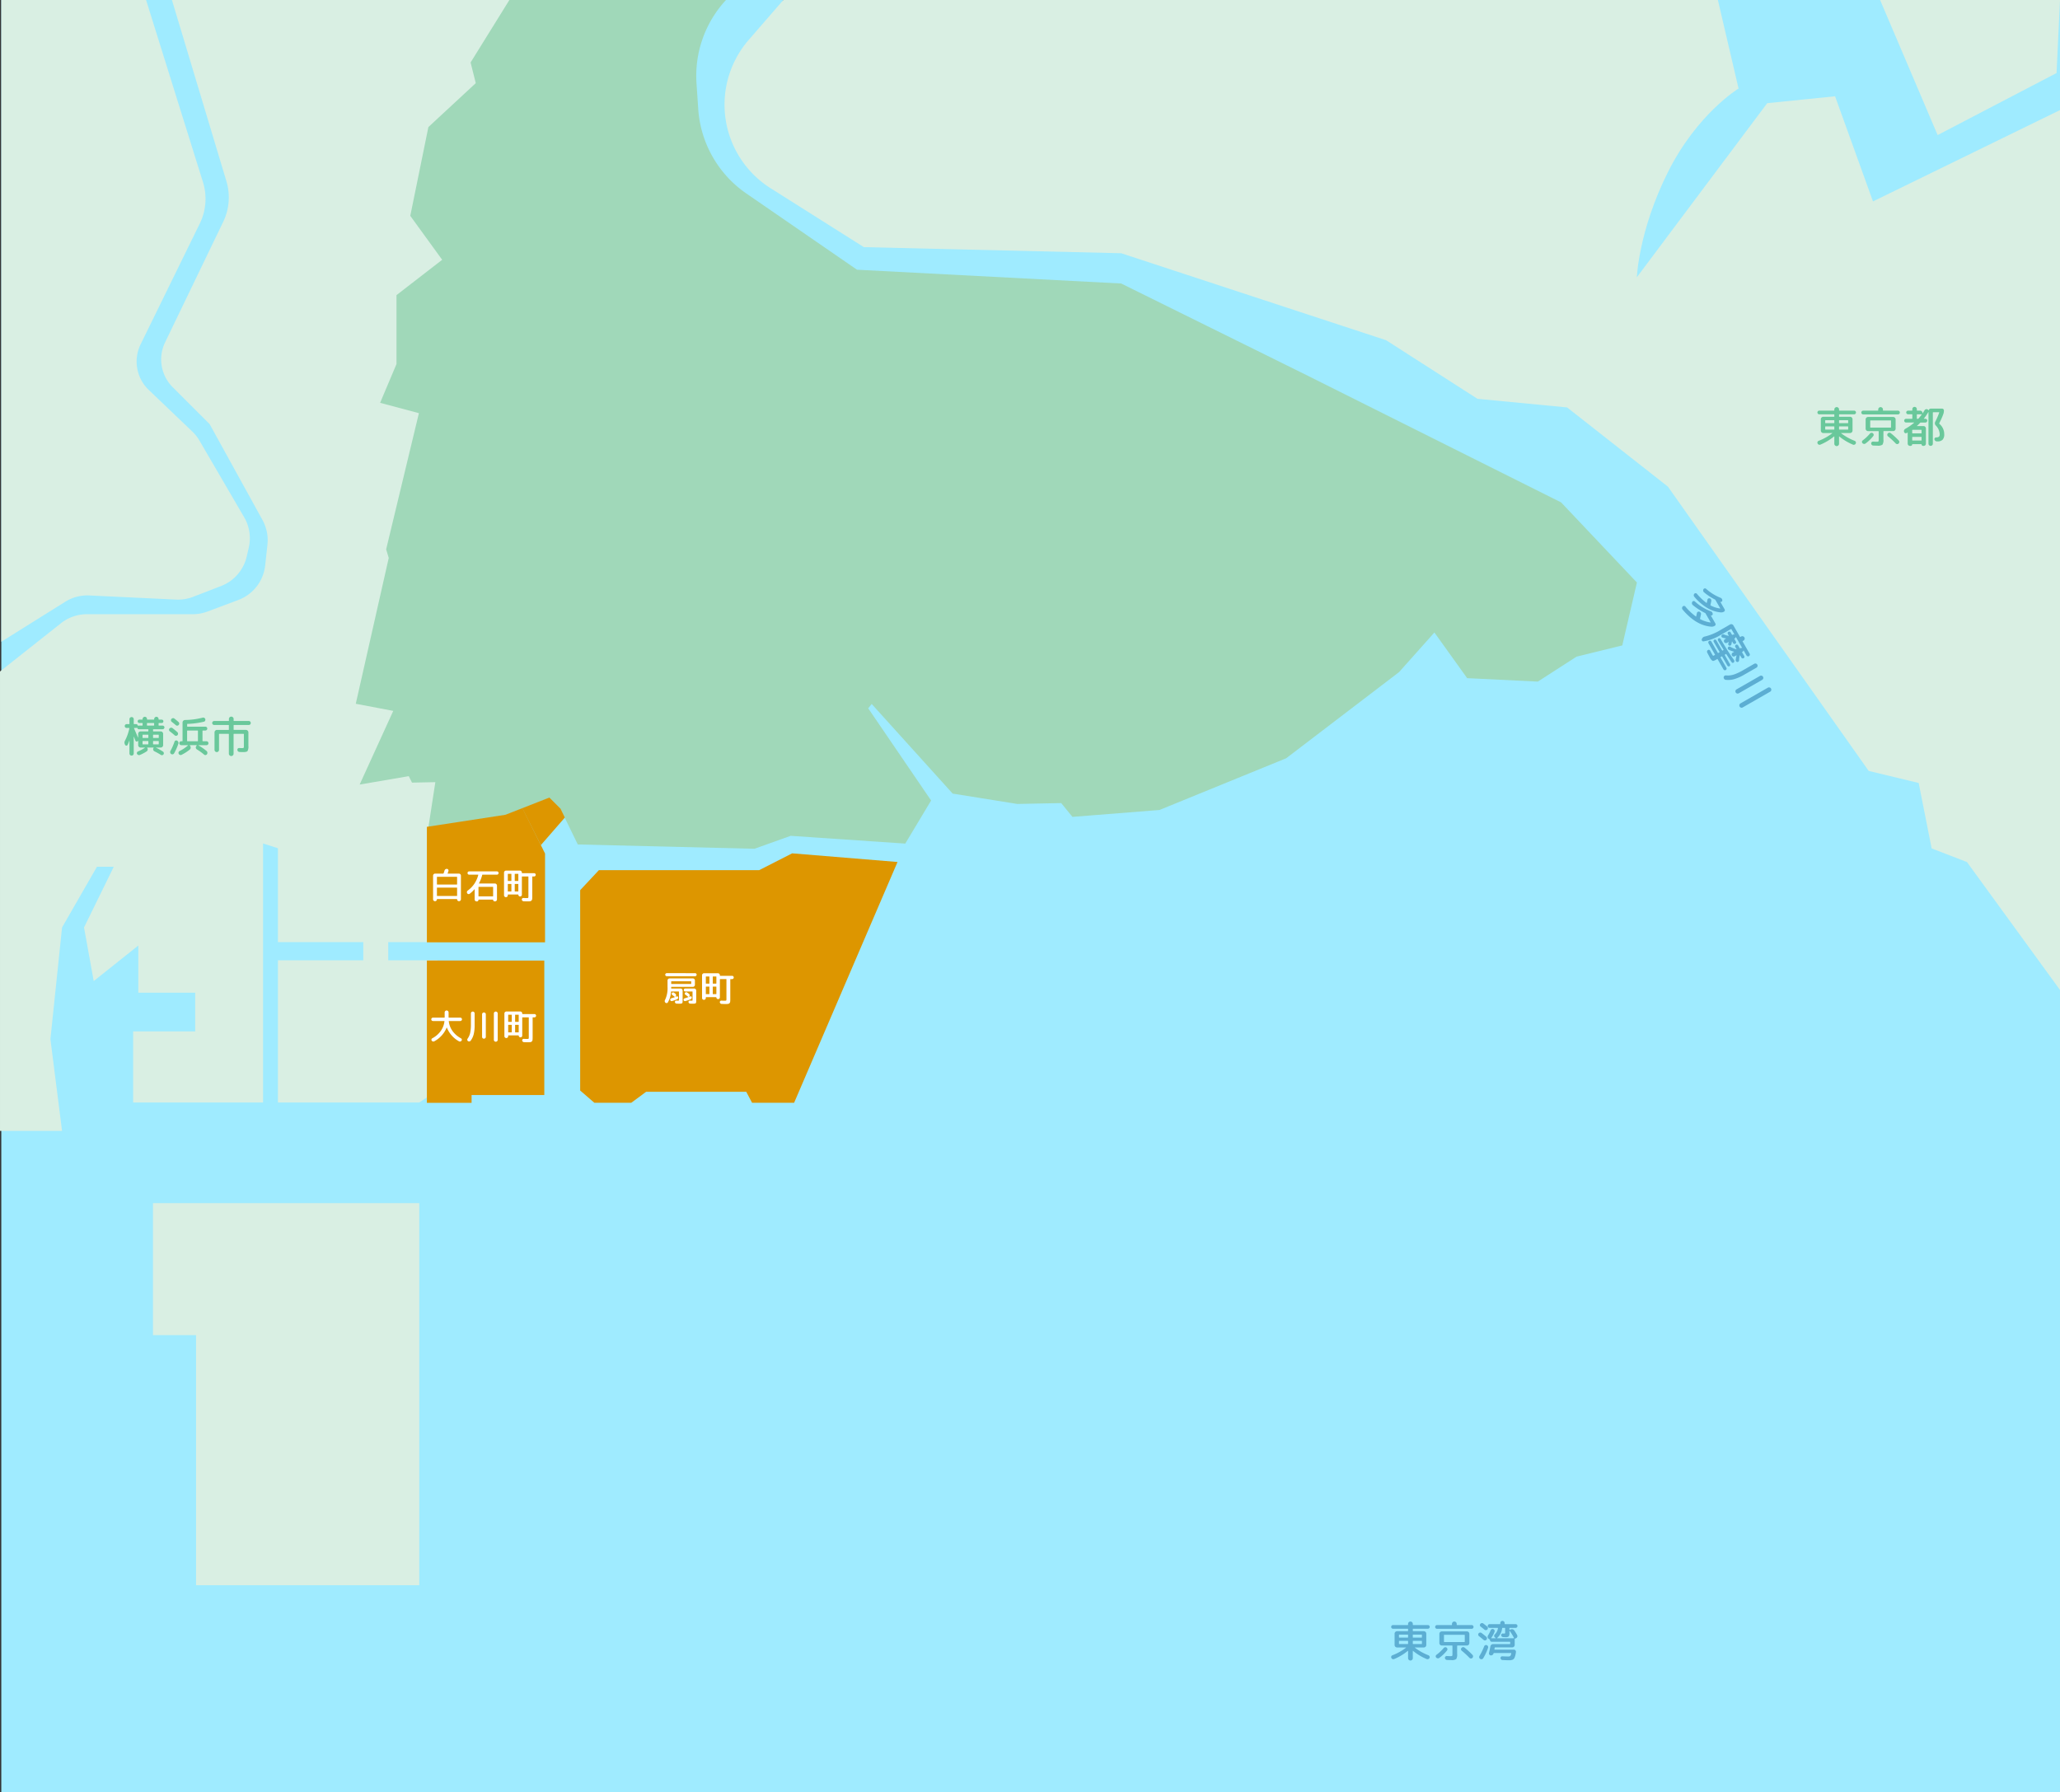 <svg xmlns="http://www.w3.org/2000/svg" width="577" height="502" viewBox="0 0 577 502">
  <rect x="0" y="0" width="577" height="502" fill="#333333" stroke="none"/>
  <g id="img_history_map1" transform="translate(-136.064 -45.563)">
    <g id="多摩川_海" data-name="多摩川＋海" transform="translate(136.065 45.563)">
      <g id="グループ_74369" data-name="グループ 74369">
        <g id="グループ_74367" data-name="グループ 74367">
          <rect id="長方形_43952" data-name="長方形 43952" width="252.248" height="283.83" transform="translate(324.752 0)" fill="#9febff"/>
          <g id="グループ_74363" data-name="グループ 74363">
            <path id="パス_63593" data-name="パス 63593" d="M355.484,45.563H617.267l5.793,24.8s-11.567,7-19.784,23.414-8.7,29.449-8.7,29.449l36.511-48.76,19.007-1.931,10.621,29.449L713.1,76.4V340.476L444.3,155.092,336.294,111.643,327.6,67.71Z" transform="translate(-136.097 -45.563)" fill="#d9efe3"/>
            <path id="パス_63594" data-name="パス 63594" d="M339.421,45.563h16.051L345.777,56.74a27.688,27.688,0,0,0-5.737,25.643h0a27.7,27.7,0,0,0,11.868,15.91l26.121,16.5,72.077,1.708,74.206,24.37L549.9,157.28l25.1,2.413,28.25,22.2,56.23,79.625,14,3.379,3.635,18.338L687,287.041l26.069,35.846V547.563H136.427v-502Z" transform="translate(-136.065 -45.563)" fill="#9febff"/>
            <g id="グループ_74362" data-name="グループ 74362">
              <path id="パス_63595" data-name="パス 63595" d="M253.5,489.833H190.98V419.772H178.911V382.794H253.5V489.833" transform="translate(-136.065 -45.766)" fill="#d9efe3"/>
              <path id="パス_63596" data-name="パス 63596" d="M253.5,354.4H213.912V314.573h23.9v-5.1h-23.9V283.176l-4.164-1.327V354.4H173.359V334.486h17.38V323.642H174.807V310.434l-12.491,9.952L159.6,305.369l8.328-17.006h-4.707l-9.776,17.006-3.259,31.283,3.259,25.708h-17.38v-128.7l17.088-13.519a11.694,11.694,0,0,1,7.256-2.523h29.658a11.7,11.7,0,0,0,4.1-.744l8.656-3.244a11.683,11.683,0,0,0,7.517-9.676l.633-5.819a11.673,11.673,0,0,0-1.383-6.9L194.782,164.37,184.44,154.034a11.007,11.007,0,0,1-2.135-12.566L198.586,107.7a15.727,15.727,0,0,0,.9-11.356L184.222,45.563H176.98l15.934,51.009a15.73,15.73,0,0,1-.889,11.61L175.456,142a11.006,11.006,0,0,0,2.282,12.8l12.171,11.629a11.68,11.68,0,0,1,2.022,2.561l12.525,21.476a11.678,11.678,0,0,1,1.289,8.52l-.574,2.474A11.686,11.686,0,0,1,198,209.721l-7.851,3.031a11.681,11.681,0,0,1-4.769.771l-24.29-1.155a11.69,11.69,0,0,0-6.762,1.769l-17.9,11.2V45.563H299.664L271.4,252.9,258.568,309.47H244.809v5.1h13.759l.966,35.846L253.5,354.4" transform="translate(-136.065 -45.563)" fill="#d9efe3"/>
            </g>
            <path id="パス_63597" data-name="パス 63597" d="M712.131,66.021,678.82,83.4,662.709,45.563H713.1Z" transform="translate(-136.097 -45.563)" fill="#d9efe3"/>
          </g>
          <g id="グループ_74364" data-name="グループ 74364" transform="translate(389.658 454.062)">
            <path id="パス_63598" data-name="パス 63598" d="M526.252,502.023a.472.472,0,0,1-.355-.156.5.5,0,0,1-.149-.359.511.511,0,0,1,.149-.361.48.48,0,0,1,.355-.156h4.128c.071,0,.107-.031.107-.1v-.227a.633.633,0,0,1,.2-.469.654.654,0,0,1,.924,0,.63.63,0,0,1,.2.469v.227c0,.065.036.1.108.1h4.128a.475.475,0,0,1,.353.156.509.509,0,0,1,.151.361.5.5,0,0,1-.151.359.468.468,0,0,1-.353.156h-4.128c-.072,0-.108.033-.108.1v.48a.1.1,0,0,0,.108.108H534.9a.7.7,0,0,1,.685.684v3.192a.7.7,0,0,1-.685.684H532.42a.037.037,0,0,0-.036.018c-.008.012,0,.025.011.042a15.548,15.548,0,0,0,3.792,2.123.573.573,0,0,1,.319.318.516.516,0,0,1-.019.439.577.577,0,0,1-.342.311.62.62,0,0,1-.462-.011,15.5,15.5,0,0,1-3.8-2.28c-.048-.033-.072-.02-.072.036v2a.627.627,0,0,1-.2.467.649.649,0,0,1-.924,0,.63.63,0,0,1-.2-.467v-2a.05.05,0,0,0-.029-.042c-.021-.012-.034-.014-.042-.006a15.372,15.372,0,0,1-3.792,2.28.619.619,0,0,1-.475.023.581.581,0,0,1-.341-.311.534.534,0,0,1-.025-.444.507.507,0,0,1,.313-.313,15.144,15.144,0,0,0,3.815-2.123c.04-.04.028-.06-.035-.06h-2.485a.7.7,0,0,1-.683-.684v-3.192a.7.7,0,0,1,.683-.684h2.989a.1.1,0,0,0,.107-.108v-.48c0-.064-.036-.1-.107-.1Zm4.235,2.376v-.624a.1.1,0,0,0-.107-.107h-2.34a.1.1,0,0,0-.108.107v.624a.1.1,0,0,0,.108.109h2.34A.1.1,0,0,0,530.487,504.4Zm0,1.8v-.683a.1.1,0,0,0-.107-.109h-2.34a.1.1,0,0,0-.108.109v.683a.1.1,0,0,0,.108.109h2.34A.1.1,0,0,0,530.487,506.2Zm1.321-2.424v.624a.1.1,0,0,0,.108.109h2.34a.1.1,0,0,0,.107-.109v-.624a.1.1,0,0,0-.107-.107h-2.34A.1.1,0,0,0,531.808,503.775Zm0,1.741v.683a.1.1,0,0,0,.108.109h2.34a.1.1,0,0,0,.107-.109v-.683a.1.1,0,0,0-.107-.109h-2.34A.1.1,0,0,0,531.808,505.516Z" transform="translate(-525.746 -499.828)" fill="#5caed3"/>
            <path id="パス_63599" data-name="パス 63599" d="M538.575,502.048a.529.529,0,0,1,0-1.057h4.1c.071,0,.107-.031.107-.1v-.227a.63.63,0,0,1,.2-.469.654.654,0,0,1,.924,0,.629.629,0,0,1,.2.469v.227c0,.065.036.1.108.1h4.1a.529.529,0,0,1,0,1.057Zm2.275,5.16a.548.548,0,0,1,.425.107.565.565,0,0,1,.228.372.535.535,0,0,1-.108.42,11.4,11.4,0,0,1-2.171,2.088.6.6,0,0,1-.445.115.643.643,0,0,1-.42-.222.491.491,0,0,1-.132-.4.486.486,0,0,1,.216-.367,11.9,11.9,0,0,0,2.016-1.895A.622.622,0,0,1,540.85,507.208Zm.545,3.563a.6.6,0,0,1-.408-.179.585.585,0,0,1-.179-.4.477.477,0,0,1,.149-.384.505.505,0,0,1,.391-.143c.471.023.8.036,1,.036.279,0,.443-.028.491-.084a1.162,1.162,0,0,0,.072-.553v-2.231a.1.1,0,0,0-.108-.108h-2.867a.7.7,0,0,1-.685-.684v-2.593a.7.7,0,0,1,.685-.683h7.031a.7.7,0,0,1,.684.683v2.593a.7.7,0,0,1-.684.684h-2.628a.1.1,0,0,0-.108.108v2.231a2.416,2.416,0,0,1-.27,1.464,2.226,2.226,0,0,1-1.41.277C542.308,510.808,541.923,510.8,541.4,510.771Zm-.755-5.027h5.615a.1.1,0,0,0,.108-.108v-1.813c0-.063-.036-.1-.108-.1H540.64a.085.085,0,0,0-.1.1v1.813C540.543,505.708,540.575,505.744,540.64,505.744Zm4.883,2.447a.536.536,0,0,1-.21-.389.525.525,0,0,1,.15-.414.586.586,0,0,1,.414-.21.605.605,0,0,1,.438.137,21.813,21.813,0,0,1,2.208,2.029.587.587,0,0,1,.162.431.569.569,0,0,1-.186.42.532.532,0,0,1-.408.162.576.576,0,0,1-.408-.173A23.378,23.378,0,0,0,545.523,508.191Z" transform="translate(-525.746 -499.828)" fill="#5caed3"/>
            <path id="パス_63600" data-name="パス 63600" d="M550.33,504.088a.529.529,0,0,1-.2-.372.534.534,0,0,1,.12-.408.6.6,0,0,1,.39-.21.559.559,0,0,1,.425.114c.441.328.876.676,1.309,1.044a.548.548,0,0,1,.21.4.6.6,0,0,1-.138.439.558.558,0,0,1-.39.2.541.541,0,0,1-.414-.139Q550.892,504.519,550.33,504.088Zm1.464,2.868a.543.543,0,0,1,.3-.324.533.533,0,0,1,.432-.012.639.639,0,0,1,.336.317.563.563,0,0,1,.024.451,14.675,14.675,0,0,1-1.356,2.9.575.575,0,0,1-.385.269.617.617,0,0,1-.731-.479.627.627,0,0,1,.084-.462A17.291,17.291,0,0,0,551.794,506.956Zm-.96-5.509a.527.527,0,0,1-.229-.365.5.5,0,0,1,.12-.414.6.6,0,0,1,.4-.223.619.619,0,0,1,.444.115q.491.372,1.056.828a.565.565,0,0,1,.216.395.582.582,0,0,1-.132.433.589.589,0,0,1-.4.2.532.532,0,0,1-.419-.132Q551.182,501.7,550.834,501.447Zm8.148.336c-.072,0-.108.032-.108.1v.384c0,.072.032.091.1.059l.252-.107a.816.816,0,0,1,.558-.042.789.789,0,0,1,.449.317,14.018,14.018,0,0,1,.792,1.3.594.594,0,0,1,.042.5.632.632,0,0,1-.341.384l-.276.12a.138.138,0,0,0-.1.143v1.621a.7.7,0,0,1-.684.684h-4.788a.111.111,0,0,0-.12.1c-.008.048-.023.12-.042.216s-.034.168-.042.215c-.016.065.011.1.084.1h5.34a.586.586,0,0,1,.456.2.566.566,0,0,1,.144.469,6.408,6.408,0,0,1-.348,1.487,1.2,1.2,0,0,1-.546.649,2.4,2.4,0,0,1-1.014.168q-.721,0-1.884-.061a.518.518,0,0,1-.366-.174.6.6,0,0,1-.162-.389.422.422,0,0,1,.143-.348.472.472,0,0,1,.361-.133q.78.048,1.584.049a1.04,1.04,0,0,0,.635-.133,1.415,1.415,0,0,0,.277-.719c.015-.073-.012-.108-.084-.108h-4.752a.109.109,0,0,0-.12.084v.024a.672.672,0,0,1-.288.419.744.744,0,0,1-.5.132.514.514,0,0,1-.384-.227.554.554,0,0,1-.1-.445q.252-1.068.384-1.836a.783.783,0,0,1,.27-.479.756.756,0,0,1,.509-.192h4.669c.072,0,.108-.033.108-.1v-.433c0-.063-.036-.1-.108-.1h-5.04a.534.534,0,0,1-.528-.529.129.129,0,0,0-.061-.119l-.3-.2a.635.635,0,0,1-.276-.438.671.671,0,0,1,.108-.51,8.932,8.932,0,0,0,.732-1.428.621.621,0,0,1,.306-.318.5.5,0,0,1,.426-.018.58.58,0,0,1,.335.306.521.521,0,0,1,.025.437,7.308,7.308,0,0,1-.924,1.74.038.038,0,0,0-.006.054.056.056,0,0,0,.054.03h1.2a.027.027,0,0,0,.029-.023.028.028,0,0,0-.017-.036l-.24-.192a.492.492,0,0,1-.205-.409.588.588,0,0,1,.181-.431,2.87,2.87,0,0,0,.876-1.729.048.048,0,0,0-.024-.059.131.131,0,0,0-.073-.025h-2.243a.531.531,0,0,1-.528-.527.533.533,0,0,1,.528-.528h2.88a.1.1,0,0,0,.108-.108v-.181a.612.612,0,0,1,1.224,0v.181a.1.1,0,0,0,.108.108H560.6a.533.533,0,0,1,.529.528.531.531,0,0,1-.529.527Zm-.049.828c-.007-.015-.019-.019-.036-.011a.038.038,0,0,0-.023.036v.467a1.863,1.863,0,0,1-.192,1.069,1.342,1.342,0,0,1-.936.216q-.1,0-.648-.025a.528.528,0,0,1-.366-.168.617.617,0,0,1-.174-.372.424.424,0,0,1,.131-.336.429.429,0,0,1,.337-.132c.1.008.2.012.324.012.16,0,.253-.017.282-.054a.946.946,0,0,0,.042-.389V501.88a.086.086,0,0,0-.1-.1h-.636c-.056,0-.092.032-.108.1a4.226,4.226,0,0,1-1.4,2.735.04.04,0,0,0-.012.049.037.037,0,0,0,.036.023H560.1c.064,0,.08-.031.047-.1A15.659,15.659,0,0,0,558.933,502.611Z" transform="translate(-525.746 -499.828)" fill="#5caed3"/>
          </g>
          <g id="グループ_74365" data-name="グループ 74365" transform="translate(509.049 113.985)">
            <path id="パス_63601" data-name="パス 63601" d="M645.651,161.671a.474.474,0,0,1-.354-.156.507.507,0,0,1,0-.72.474.474,0,0,1,.354-.156h4.128c.071,0,.108-.032.108-.1v-.228a.629.629,0,0,1,.2-.468.652.652,0,0,1,.924,0,.629.629,0,0,1,.2.468v.228q0,.1.108.1h4.128a.475.475,0,0,1,.354.156.507.507,0,0,1,0,.72.475.475,0,0,1-.354.156h-4.128c-.072,0-.108.032-.108.1v.479a.1.1,0,0,0,.108.108H654.3a.7.7,0,0,1,.684.684v3.192a.7.7,0,0,1-.684.684h-2.484a.039.039,0,0,0-.036.019q-.012.017.012.042a15.53,15.53,0,0,0,3.792,2.123.565.565,0,0,1,.318.318.51.51,0,0,1-.018.438.584.584,0,0,1-.342.312.615.615,0,0,1-.462-.012,15.472,15.472,0,0,1-3.8-2.28q-.072-.048-.072.036v2a.627.627,0,0,1-.2.468.652.652,0,0,1-.924,0,.627.627,0,0,1-.2-.468v-2a.051.051,0,0,0-.03-.042q-.03-.018-.042-.006a15.373,15.373,0,0,1-3.792,2.281.616.616,0,0,1-.474.023.581.581,0,0,1-.342-.312.538.538,0,0,1-.024-.444.5.5,0,0,1,.312-.312,15.126,15.126,0,0,0,3.815-2.123c.04-.04.029-.061-.035-.061h-2.484a.7.7,0,0,1-.684-.684v-3.192a.7.7,0,0,1,.684-.684h2.988a.1.1,0,0,0,.108-.108v-.479c0-.065-.037-.1-.108-.1Zm4.236,2.376v-.624a.1.1,0,0,0-.108-.108h-2.34a.1.1,0,0,0-.108.108v.624a.1.1,0,0,0,.108.108h2.34A.1.1,0,0,0,649.887,164.047Zm0,1.8v-.684a.1.1,0,0,0-.108-.108h-2.34a.1.1,0,0,0-.108.108v.684a.1.1,0,0,0,.108.108h2.34A.1.1,0,0,0,649.887,165.847Zm1.32-2.424v.624a.1.1,0,0,0,.108.108h2.34a.1.1,0,0,0,.108-.108v-.624a.1.1,0,0,0-.108-.108h-2.34A.1.1,0,0,0,651.207,163.423Zm0,1.74v.684a.1.1,0,0,0,.108.108h2.34a.1.1,0,0,0,.108-.108v-.684a.1.1,0,0,0-.108-.108h-2.34A.1.1,0,0,0,651.207,165.163Z" transform="translate(-645.146 -159.595)" fill="#69c89b"/>
            <path id="パス_63602" data-name="パス 63602" d="M657.975,161.7a.528.528,0,0,1,0-1.056h4.1c.071,0,.107-.032.107-.1v-.228a.63.63,0,0,1,.2-.468.651.651,0,0,1,.923,0,.63.63,0,0,1,.2.468v.228c0,.064.036.1.107.1h4.1a.528.528,0,0,1,0,1.056Zm2.274,5.16a.547.547,0,0,1,.426.108.559.559,0,0,1,.227.372.531.531,0,0,1-.107.42,11.432,11.432,0,0,1-2.172,2.088.6.6,0,0,1-.444.114.641.641,0,0,1-.42-.222.514.514,0,0,1,.084-.768,11.936,11.936,0,0,0,2.015-1.9A.633.633,0,0,1,660.249,166.855Zm.546,3.564a.6.6,0,0,1-.408-.18.584.584,0,0,1-.18-.4.474.474,0,0,1,.149-.384.508.508,0,0,1,.391-.144c.472.024.8.037,1,.037.279,0,.443-.029.491-.084a1.16,1.16,0,0,0,.073-.553v-2.232a.1.1,0,0,0-.109-.108h-2.867a.654.654,0,0,1-.481-.2.661.661,0,0,1-.2-.48V163.1a.7.7,0,0,1,.685-.684h7.031a.7.7,0,0,1,.685.684v2.592a.661.661,0,0,1-.2.48.654.654,0,0,1-.481.2h-2.628a.1.1,0,0,0-.107.108v2.232a2.416,2.416,0,0,1-.271,1.464,2.233,2.233,0,0,1-1.41.276C661.707,170.455,661.322,170.443,660.795,170.419Zm-.756-5.027h5.615a.1.1,0,0,0,.109-.109v-1.812c0-.064-.037-.1-.109-.1h-5.615a.086.086,0,0,0-.1.1v1.812C659.942,165.355,659.975,165.392,660.039,165.392Zm4.884,2.447a.539.539,0,0,1-.21-.39.525.525,0,0,1,.149-.414.591.591,0,0,1,.414-.21.6.6,0,0,1,.439.138,22.137,22.137,0,0,1,2.208,2.028.593.593,0,0,1,.162.432.575.575,0,0,1-.187.42.535.535,0,0,1-.408.162.573.573,0,0,1-.407-.174A23.757,23.757,0,0,0,664.923,167.839Z" transform="translate(-645.146 -159.595)" fill="#69c89b"/>
            <path id="パス_63603" data-name="パス 63603" d="M679.31,164.335a3.752,3.752,0,0,1,1.357,2.94,2.108,2.108,0,0,1-.456,1.512,1.918,1.918,0,0,1-1.428.468H678.6a.692.692,0,0,1-.671-.552.43.43,0,0,1,.089-.384.476.476,0,0,1,.355-.18,1.308,1.308,0,0,0,.828-.2.942.942,0,0,0,.2-.7,3.676,3.676,0,0,0-1.1-2.436.894.894,0,0,1-.132-1.08,20.154,20.154,0,0,0,1.1-2.532c.016-.064-.009-.1-.072-.1h-1.608a.1.1,0,0,0-.108.108v8.7a.612.612,0,0,1-1.224,0v-8.868c0-.016,0-.024-.012-.024a.042.042,0,0,0-.025.012A13.751,13.751,0,0,1,675,162.835c-.04.057-.028.084.036.084h.372a.529.529,0,0,1,0,1.057h-1.3a.247.247,0,0,0-.181.071q-.432.458-.9.864-.048.048.036.048h1.8a.637.637,0,0,1,.474.2.671.671,0,0,1,.2.481V169.9a.615.615,0,0,1-.612.612h-.192a.431.431,0,0,1-.42-.42.053.053,0,0,0-.06-.06h-2.484c-.049,0-.072.02-.072.06a.413.413,0,0,1-.12.294.384.384,0,0,1-.288.126h-.216a.635.635,0,0,1-.636-.636v-3.036a.059.059,0,0,0-.03-.054.04.04,0,0,0-.054.006.43.43,0,0,0-.1.06.43.43,0,0,1-.1.06.459.459,0,0,1-.432.024.5.5,0,0,1-.3-.336.671.671,0,0,1,.024-.5.768.768,0,0,1,.348-.377,14.312,14.312,0,0,0,2.435-1.693.023.023,0,0,0,.013-.036.037.037,0,0,0-.036-.023h-2.22a.534.534,0,0,1-.528-.529.49.49,0,0,1,.156-.366.518.518,0,0,1,.372-.15h1.644a.1.1,0,0,0,.108-.108v-1.055c0-.065-.036-.1-.108-.1h-1.092a.536.536,0,0,1-.517-.516.476.476,0,0,1,.157-.354.5.5,0,0,1,.36-.15h1.092a.1.1,0,0,0,.108-.108v-.312a.625.625,0,0,1,.18-.45.592.592,0,0,1,.444-.186.637.637,0,0,1,.636.636v.312q0,.108.1.108h.816a.676.676,0,0,1,.672.672v.012a.037.037,0,0,0,.024.036.023.023,0,0,0,.035-.012q.289-.42.5-.8a.667.667,0,0,1,.361-.294.621.621,0,0,1,.456.018.52.52,0,0,1,.276.276.04.04,0,0,0,.029.012.041.041,0,0,0,.031-.012.628.628,0,0,1,.24-.348.673.673,0,0,1,.408-.132h3.12a.534.534,0,0,1,.516.516,3.02,3.02,0,0,1-.156.984,19.809,19.809,0,0,1-1.152,2.592A.124.124,0,0,0,679.31,164.335Zm-5.1,1.68h-2.4a.1.1,0,0,0-.107.108v.78a.1.1,0,0,0,.107.108h2.4a.1.1,0,0,0,.108-.108v-.78A.1.1,0,0,0,674.211,166.015Zm.108,2.892v-.8a.1.1,0,0,0-.108-.108h-2.4a.1.1,0,0,0-.107.108v.8a.1.1,0,0,0,.107.108h2.4A.1.1,0,0,0,674.319,168.907Zm.048-7.164c.031-.048.016-.072-.048-.072h-1.224a.085.085,0,0,0-.1.1v1.055a.084.084,0,0,0,.1.1h.192a.227.227,0,0,0,.168-.06Q673.9,162.355,674.367,161.743Z" transform="translate(-645.146 -159.595)" fill="#69c89b"/>
          </g>
          <g id="グループ_74366" data-name="グループ 74366" transform="translate(34.864 200.746)">
            <path id="パス_63604" data-name="パス 63604" d="M179.044,249.932c-.071,0-.108.032-.108.095v.4a.1.1,0,0,0,.108.107h2.04a.64.64,0,0,1,.474.2.667.667,0,0,1,.2.481v3.168a.678.678,0,0,1-.672.672h-1.308c-.016,0-.024.005-.024.017a.037.037,0,0,0,.013.03,15.038,15.038,0,0,1,1.943,1.092.537.537,0,0,1,.234.355.556.556,0,0,1-.078.414.513.513,0,0,1-.342.222.56.56,0,0,1-.414-.079,18.12,18.12,0,0,0-1.8-1.007.667.667,0,0,1-.324-.384.571.571,0,0,1,.06-.492l.049-.073a.049.049,0,0,0,.006-.059.058.058,0,0,0-.055-.036h-1.716c-.016,0-.03.011-.042.036a.046.046,0,0,0,.006.059.666.666,0,0,1,.139.523.619.619,0,0,1-.283.449,11.035,11.035,0,0,1-1.9,1.009.654.654,0,0,1-.449.006.631.631,0,0,1-.343-.283.446.446,0,0,1-.029-.4.53.53,0,0,1,.281-.3,10.627,10.627,0,0,0,1.944-1.044.024.024,0,0,0,.012-.036.038.038,0,0,0-.036-.023h-1.188a.68.68,0,0,1-.672-.672V253.2a.043.043,0,0,0-.018-.036c-.012-.008-.026,0-.042.013l-.119.119a.382.382,0,0,1-.355.061.4.4,0,0,1-.258-.252q-.132-.372-.408-1.069a.039.039,0,0,0-.03-.012q-.018,0-.018.024v4.669a.6.6,0,1,1-1.2,0V253.1a.035.035,0,0,0-.023-.012,9.583,9.583,0,0,1-.493,1.212.358.358,0,0,1-.33.216.363.363,0,0,1-.354-.193l-.012-.036a1.109,1.109,0,0,1-.036-1.164,13.464,13.464,0,0,0,1.225-3.443c.015-.073-.013-.109-.084-.109h-.673a.533.533,0,0,1-.54-.54.533.533,0,0,1,.54-.54h.684c.064,0,.1-.036.1-.107v-1.273a.6.6,0,1,1,1.2,0v1.273a.1.1,0,0,0,.108.107h.528a.533.533,0,0,1,.342.12.5.5,0,0,1,.186.3c.016.065.048.08.1.048a.522.522,0,0,1,.229-.048h.887c.064,0,.1-.036.1-.107v-.517a.085.085,0,0,0-.1-.1h-.8a.492.492,0,0,1-.481-.479.494.494,0,0,1,.481-.481h.8a.085.085,0,0,0,.1-.1v-.073a.573.573,0,0,1,.187-.431.608.608,0,0,1,.437-.181.615.615,0,0,1,.612.612v.073a.085.085,0,0,0,.1.1h1.813a.084.084,0,0,0,.095-.1v-.073a.576.576,0,0,1,.186-.431.61.61,0,0,1,.438-.181.618.618,0,0,1,.613.612v.073a.084.084,0,0,0,.095.1h.768a.48.48,0,0,1,0,.96h-.768a.085.085,0,0,0-.095.1v.517c0,.071.031.107.095.107h1.044a.511.511,0,0,1,.5.5.5.5,0,0,1-.149.36.476.476,0,0,1-.355.157Zm-1.428.492v-.4a.085.085,0,0,0-.1-.095h-2.507a.461.461,0,0,1-.493-.384c-.024-.065-.056-.08-.1-.049a.492.492,0,0,1-.264.072h-.479a.059.059,0,0,0-.055.036.093.093,0,0,0-.006.073q.732,1.7,1.105,2.58a.036.036,0,0,0,.029.011c.012,0,.018,0,.018-.011v-1.044a.664.664,0,0,1,.2-.481.637.637,0,0,1,.473-.2h2.076C177.584,250.531,177.616,250.495,177.616,250.424Zm0,1.836v-.7q0-.108-.1-.108H176.1a.1.1,0,0,0-.108.108v.7a.1.1,0,0,0,.108.107h1.416C177.584,252.367,177.616,252.331,177.616,252.26Zm0,1.8v-.733a.085.085,0,0,0-.1-.1H176.1c-.072,0-.108.033-.108.1v.733a.1.1,0,0,0,.108.107h1.416C177.584,254.167,177.616,254.132,177.616,254.06Zm-.288-5.149h1.813c.063,0,.095-.036.095-.107v-.517a.085.085,0,0,0-.095-.1h-1.813a.086.086,0,0,0-.1.1v.517C177.232,248.875,177.265,248.911,177.328,248.911Zm1.716,2.544a.1.1,0,0,0-.108.108v.7a.1.1,0,0,0,.108.107h1.38a.1.1,0,0,0,.108-.107v-.7a.1.1,0,0,0-.108-.108Zm1.488,2.6v-.733c0-.063-.036-.1-.108-.1h-1.38c-.071,0-.108.033-.108.1v.733a.1.1,0,0,0,.108.107h1.38A.1.1,0,0,0,180.532,254.06Z" transform="translate(-170.929 -246.392)" fill="#69c89b"/>
            <path id="パス_63605" data-name="パス 63605" d="M183.634,250.519a.538.538,0,0,1-.222-.377.507.507,0,0,1,.126-.414.66.66,0,0,1,.408-.229.579.579,0,0,1,.445.12q.55.409,1.343,1.116a.61.61,0,0,1,.2.409.6.6,0,0,1-.139.431.568.568,0,0,1-.8.061Q184.294,251.012,183.634,250.519Zm1.2,6.157a.534.534,0,0,1-.372.269.583.583,0,0,1-.456-.078.6.6,0,0,1-.264-.384.627.627,0,0,1,.06-.467,16.081,16.081,0,0,0,1.14-2.6.485.485,0,0,1,.288-.317.467.467,0,0,1,.42.017.72.72,0,0,1,.348.367.671.671,0,0,1,.024.5A15.463,15.463,0,0,1,184.834,256.676Zm-.66-8.821a.542.542,0,0,1-.222-.383.522.522,0,0,1,.126-.42.662.662,0,0,1,.4-.229.566.566,0,0,1,.438.12q.564.432,1.14.949a.547.547,0,0,1,.21.4.578.578,0,0,1-.15.438.564.564,0,0,1-.8.06Q184.822,248.36,184.174,247.855Zm9.72,5.436a.53.53,0,0,1,.4.162.565.565,0,0,1,0,.78.523.523,0,0,1-.4.162h-2.232c-.016,0-.023.008-.023.025a.046.046,0,0,0,.011.035,15.029,15.029,0,0,1,2.281,1.572.688.688,0,0,1,.1.912.541.541,0,0,1-.384.222.489.489,0,0,1-.419-.138,15.652,15.652,0,0,0-2.005-1.44.62.62,0,0,1-.3-.413.607.607,0,0,1,.1-.5l.119-.181c.04-.063.028-.1-.035-.1h-1.836c-.065,0-.077.029-.037.084l.1.144a.757.757,0,0,1,.138.528.7.7,0,0,1-.258.481,12.221,12.221,0,0,1-2.292,1.464.586.586,0,0,1-.456.029.6.6,0,0,1-.348-.306.572.572,0,0,1-.036-.444.548.548,0,0,1,.288-.336,11.247,11.247,0,0,0,2.352-1.571.03.03,0,0,0,.013-.042c-.009-.021-.021-.031-.037-.031h-1.848a.523.523,0,0,1-.4-.162.565.565,0,0,1,0-.78.53.53,0,0,1,.4-.162h.24a.1.1,0,0,0,.108-.107v-5.149a.664.664,0,0,1,.2-.479.681.681,0,0,1,.474-.216,20.643,20.643,0,0,0,4.944-.649.641.641,0,0,1,.456.048.549.549,0,0,1,.288.336.616.616,0,0,1-.036.462.5.5,0,0,1-.348.282,22.423,22.423,0,0,1-4.584.613.094.094,0,0,0-.107.107v.564a.1.1,0,0,0,.107.109h4.968a.54.54,0,1,1,0,1.079h-.672a.1.1,0,0,0-.108.108v2.785a.1.1,0,0,0,.108.107Zm-2.388-.107V250.4a.1.1,0,0,0-.108-.108h-2.82a.1.1,0,0,0-.107.108v2.785a.094.094,0,0,0,.107.107h2.82A.094.094,0,0,0,191.506,253.184Z" transform="translate(-170.929 -246.392)" fill="#69c89b"/>
            <path id="パス_63606" data-name="パス 63606" d="M196.06,248.731a.523.523,0,0,1-.4-.162.54.54,0,0,1-.156-.389.548.548,0,0,1,.162-.4.536.536,0,0,1,.39-.162h4.02c.072,0,.108-.031.108-.1v-.467a.66.66,0,1,1,1.32,0v.467c0,.065.036.1.108.1h4.14a.536.536,0,0,1,.39.162.548.548,0,0,1,.162.4.54.54,0,0,1-.156.389.523.523,0,0,1-.4.162h-4.14a.1.1,0,0,0-.108.109v1.176c0,.063.036.095.108.095h3.348a.7.7,0,0,1,.684.685v3.779a2.665,2.665,0,0,1-.246,1.471q-.246.281-1.254.281-.288,0-1.007-.036a.584.584,0,0,1-.4-.18.6.6,0,0,1-.18-.408.477.477,0,0,1,.516-.516c.272.016.54.025.8.025q.372,0,.438-.084a1.251,1.251,0,0,0,.067-.553v-3.252c0-.072-.033-.107-.1-.107h-2.676a.1.1,0,0,0-.108.107v5.448a.66.66,0,1,1-1.32,0v-5.448a.1.1,0,0,0-.108-.107h-2.544a.1.1,0,0,0-.108.107v4.368a.626.626,0,0,1-.18.451.592.592,0,0,1-.443.185.633.633,0,0,1-.637-.636V250.8a.7.7,0,0,1,.684-.685h3.228c.072,0,.108-.032.108-.095V248.84a.1.1,0,0,0-.108-.109Z" transform="translate(-170.929 -246.392)" fill="#69c89b"/>
          </g>
        </g>
        <g id="グループ_74368" data-name="グループ 74368" transform="translate(471.142 164.826)">
          <path id="パス_63607" data-name="パス 63607" d="M616.566,220.28a.492.492,0,0,1-.181.672,1.67,1.67,0,0,1-.933.232q-4.263-.294-8.053-4.773a.659.659,0,0,1,.019-.882.466.466,0,0,1,.386-.16.494.494,0,0,1,.379.192,16.017,16.017,0,0,0,2.917,2.766c.051.026.084.011.1-.044l.191-.9a.5.5,0,0,1,.253-.353.519.519,0,0,1,.428-.052.713.713,0,0,1,.377.294.614.614,0,0,1,.086.463q-.043.192-.264,1.2c-.011.079.014.13.073.152a8.528,8.528,0,0,0,2.838.918c.057,0,.072-.02.044-.068l-1.4-2.446a.288.288,0,0,0-.133-.132,17.524,17.524,0,0,1-3.448-2.225.692.692,0,0,1-.239-.416.68.68,0,0,1,.084-.479.45.45,0,0,1,.342-.237.466.466,0,0,1,.394.12,13.667,13.667,0,0,0,4.388,2.724.809.809,0,0,1,.605.745v.043a.409.409,0,0,1-.142.331.334.334,0,0,1-.336.069c-.043-.013-.054,0-.029.043Zm-5.909-7.5a.573.573,0,0,1-.147-.414.625.625,0,0,1,.169-.414.485.485,0,0,1,.722.027,15.118,15.118,0,0,0,2.657,2.53c.059.04.1.033.111-.023q.028-.143.09-.432c.041-.2.072-.338.091-.432a.495.495,0,0,1,.645-.371.6.6,0,0,1,.357.285.64.64,0,0,1,.073.465q-.07.357-.233,1.088c-.009.079.012.133.063.158a7.652,7.652,0,0,0,2.586.839c.076,0,.1-.023.064-.079l-1.332-2.321a.4.4,0,0,0-.158-.13,15.778,15.778,0,0,1-3.027-2,.683.683,0,0,1-.153-.867.456.456,0,0,1,.334-.227.445.445,0,0,1,.385.1,13.563,13.563,0,0,0,3.982,2.5.79.79,0,0,1,.575.737l.005.011a.421.421,0,0,1-.149.341.327.327,0,0,1-.349.069.087.087,0,0,0-.042.01c-.01.006-.011.016,0,.031l1.188,2.071a.471.471,0,0,1-.173.637,1.508,1.508,0,0,1-.859.218,8.808,8.808,0,0,1-3.836-1.25A14.179,14.179,0,0,1,610.657,212.783Z" transform="translate(-607.239 -210.46)" fill="#5caed3"/>
          <path id="パス_63608" data-name="パス 63608" d="M612.768,224.7l.02-.039a1.052,1.052,0,0,1,.893-.733,15.431,15.431,0,0,0,4.5-1.921l2.507-1.44a.637.637,0,0,1,.513-.059.666.666,0,0,1,.411.317l1.834,3.195c.031.055.079.066.142.03l.2-.114a.646.646,0,0,1,.5-.064.656.656,0,0,1,.466.812.642.642,0,0,1-.306.4l-.2.114a.1.1,0,0,0-.04.148l1.948,3.392a.509.509,0,0,1,.049.388.482.482,0,0,1-.613.353.512.512,0,0,1-.31-.238l-.776-1.353a.062.062,0,0,0-.042-.026.034.034,0,0,0-.039.031.6.6,0,0,1-.267.331l-.062.036c-.055.031-.065.079-.03.141l.575,1a.445.445,0,0,1,.051.343.418.418,0,0,1-.21.274.439.439,0,0,1-.346.045.432.432,0,0,1-.276-.214l-.37-.646c-.009-.015-.025-.018-.049-.013s-.037.017-.035.035a6.545,6.545,0,0,0-.2,1.43.452.452,0,0,1-.166.316.414.414,0,0,1-.342.1.494.494,0,0,1-.336-.187.474.474,0,0,1-.1-.362,8.343,8.343,0,0,1,.24-1.246.045.045,0,0,0-.018-.052.038.038,0,0,0-.044-.008l-.438.25a.572.572,0,0,1-.443.061.545.545,0,0,1-.354-.266.594.594,0,0,1,.218-.8l.353-.2a.053.053,0,0,0,.025-.042.034.034,0,0,0-.029-.039,7.083,7.083,0,0,1-1.477-.549.441.441,0,0,1-.234-.274.46.46,0,0,1,.036-.36.411.411,0,0,1,.276-.227.437.437,0,0,1,.363.04,6.712,6.712,0,0,0,1.7.7c.035,0,.05-.024.045-.067l-.33-.574a.42.42,0,0,1-.044-.341.454.454,0,0,1,.217-.27.434.434,0,0,1,.608.163l.46.8a.086.086,0,0,0,.131.035l.062-.036a.6.6,0,0,1,.421-.062.041.041,0,0,0,.049-.013.038.038,0,0,0,0-.043l-1.715-2.987a.035.035,0,0,0-.038-.019.037.037,0,0,0-.036.033.589.589,0,0,1-.266.333l-.062.036a.085.085,0,0,0-.036.131l.412.719a.447.447,0,0,1,.052.343.413.413,0,0,1-.211.272.451.451,0,0,1-.622-.168l-.256-.447a.037.037,0,0,0-.039-.02.041.041,0,0,0-.036.034c-.042.265-.093.521-.155.767a.456.456,0,0,1-.2.3.43.43,0,0,1-.35.062.387.387,0,0,1-.279-.205.45.45,0,0,1-.038-.345c.006-.022.024-.082.053-.184s.053-.177.069-.232c.008-.014,0-.028-.017-.039a.048.048,0,0,0-.052-.005l-.394.227a.585.585,0,0,1-.859-.663.56.56,0,0,1,.273-.356l.28-.162a.042.042,0,0,0,.024-.034c0-.014-.011-.024-.033-.031a5.608,5.608,0,0,1-.953-.213.434.434,0,0,1-.281-.248.481.481,0,0,1,0-.381.5.5,0,0,1,.278-.263.507.507,0,0,1,.39,0,6.024,6.024,0,0,0,1.3.387c.068.007.087-.017.054-.073l-.244-.427a.418.418,0,0,1-.045-.342.457.457,0,0,1,.218-.269.431.431,0,0,1,.607.163l.371.646a.086.086,0,0,0,.131.036l.062-.037a.6.6,0,0,1,.428-.051c.035,0,.051-.024.044-.067l-.819-1.425a.1.1,0,0,0-.147-.041l-2.883,1.655a13.033,13.033,0,0,1-4.8,1.788.4.4,0,0,1-.394-.168A.432.432,0,0,1,612.768,224.7Zm2.985,4.4c.08.139.142.213.191.223a.671.671,0,0,0,.32-.129l.135-.077a.1.1,0,0,0,.04-.147l-1.8-3.143a.47.47,0,0,1,.173-.639.47.47,0,0,1,.638.172l1.8,3.143c.036.064.082.078.137.047l.291-.168a.1.1,0,0,0,.04-.148L616.1,225.42a.428.428,0,0,1,.155-.573.431.431,0,0,1,.573.155l1.619,2.819c.036.064.082.077.137.046l.219-.125c.055-.032.066-.078.03-.142q-.939-1.536-1.518-2.52a.474.474,0,0,1-.052-.335.417.417,0,0,1,.184-.279.366.366,0,0,1,.312-.048.407.407,0,0,1,.256.192q2.355,4,3.747,5.874a.564.564,0,0,1,.115.371.469.469,0,0,1-.15.34.374.374,0,0,1-.587-.035q-.51-.717-1.491-2.257a.1.1,0,0,0-.147-.041l-.261.15c-.055.031-.064.079-.029.142l1.452,2.529a.419.419,0,0,1,.04.322.393.393,0,0,1-.51.293.428.428,0,0,1-.259-.2l-1.452-2.529a.1.1,0,0,0-.147-.041l-.291.168c-.055.031-.066.078-.029.143l1.643,2.861a.433.433,0,0,1,.042.35.479.479,0,0,1-.573.328.431.431,0,0,1-.28-.213l-1.644-2.861a.094.094,0,0,0-.147-.04l-.448.256c-.388.223-.675.295-.858.217a2.338,2.338,0,0,1-.742-.93q-.126-.219-.717-1.345a.571.571,0,0,1-.049-.4.5.5,0,0,1,.228-.325.435.435,0,0,1,.639.173Q615.508,228.679,615.753,229.1Z" transform="translate(-607.239 -210.46)" fill="#5caed3"/>
          <path id="パス_63609" data-name="パス 63609" d="M618.891,235.365a.519.519,0,0,1,.213-.4.569.569,0,0,1,.438-.127,5.538,5.538,0,0,0,2.15-.233,14,14,0,0,0,2.683-1.255l3.081-1.77a.624.624,0,1,1,.621,1.083l-3.465,1.989a12.248,12.248,0,0,1-2.758,1.224,6.207,6.207,0,0,1-2.39.2.626.626,0,0,1-.422-.241A.644.644,0,0,1,618.891,235.365Zm3.751,4.535a.625.625,0,0,1-.379-.3.616.616,0,0,1,.23-.852l6.557-3.765a.618.618,0,0,1,.48-.066.588.588,0,0,1,.381.291.634.634,0,0,1-.234.869l-6.557,3.764A.6.6,0,0,1,622.642,239.9Zm1.109,3.965a.652.652,0,0,1-.455-.791.615.615,0,0,1,.3-.4l7.67-4.4a.626.626,0,0,1,.493-.059.616.616,0,0,1,.393.3.626.626,0,0,1,.06.491.617.617,0,0,1-.3.391l-7.67,4.4A.614.614,0,0,1,623.751,243.865Z" transform="translate(-607.239 -210.46)" fill="#5caed3"/>
        </g>
      </g>
    </g>
    <g id="_明治44年" data-name="①〜明治44年" transform="translate(235.712 45.563)">
      <path id="パス_63610" data-name="パス 63610" d="M278.754,45.563h60.678a31.268,31.268,0,0,0-8.263,23.36l.486,7.192a31.267,31.267,0,0,0,13.457,23.639l31.011,21.363,74,3.862,52.485,25.949,70.726,35.363,21.242,22.449-4.1,17.621L577.68,229.5l-10.863,7-19.793-.965-9.173-12.794-9.9,11.1-31.621,24.138-35.484,14.484-24.38,1.931-3.138-3.862-12.31.241-18.1-2.9-22.676-25.1-.98,1.207,17.621,25.828-7.242,12.07-32.1-2.173L347.4,283.328l-49.484-1.207-4.828-9.9-3.138-3.138-12.31,4.828-21.561,3.379,1.938-12.625-6.537.132-.906-1.81-13.759,2.353,9.415-20.638-10.5-1.992,9.233-40.854-.724-2.414,9.173-38.139-10.863-2.9,4.587-10.862V128.236l12.793-9.9-8.931-12.31,5.069-24.863L269.34,68.855l-1.448-5.793Z" transform="translate(-235.727 -45.563)" fill="#a0d8b9"/>
    </g>
    <g id="_昭和3年" data-name="②〜昭和3年" transform="translate(255.633 268.977)">
      <g id="グループ_74373" data-name="グループ 74373">
        <path id="パス_64470" data-name="パス 64470" d="M282.359,272.071l5.193,10.357,6.735-7.741-1.2-2.463-3.138-3.138-7.589,2.985" transform="translate(-255.641 -269.086)" fill="#dd9600"/>
        <path id="パス_63617" data-name="パス 63617" d="M255.642,277.293v32.346h33.1V284.776l-6.327-12.736-4.777,1.873-22,3.379" transform="translate(-255.642 -269.086)" fill="#dd9600"/>
        <path id="パス_63619" data-name="パス 63619" d="M298.578,295.035v56.122l3.983,3.44H312.88l4.164-3.078H345.1l1.629,3.078H358.5l28.966-67.458-29.509-2.423-9.233,4.707h-44.9Z" transform="translate(-255.642 -269.086)" fill="#dd9600"/>
        <path id="パス_63620" data-name="パス 63620" d="M255.642,314.745V354.6h12.522v-2.172h20.366v-37.68Z" transform="translate(-255.642 -269.086)" fill="#dd9600"/>
      </g>
      <g id="グループ_74374" data-name="グループ 74374" transform="translate(66.618 49.199)">
        <path id="パス_63621" data-name="パス 63621" d="M323.136,326.465a.4.4,0,0,1-.316.2.464.464,0,0,1-.364-.12.56.56,0,0,1-.19-.36.586.586,0,0,1,.08-.4,7.593,7.593,0,0,0,.7-3.65v-1.81a.529.529,0,0,1,.17-.4.549.549,0,0,1,.4-.165h6.54a.563.563,0,0,1,.561.56v1.22a.557.557,0,0,1-.165.4.53.53,0,0,1-.4.171h-6a.071.071,0,0,0-.08.079v.33c0,.054.027.075.08.061h2.551a.581.581,0,0,1,.569.569v2.981q0,.469-.149.585a1.587,1.587,0,0,1-.78.115q-.45,0-.771-.021a.472.472,0,0,1-.314-.139.458.458,0,0,1-.146-.31.357.357,0,0,1,.115-.29.376.376,0,0,1,.295-.11c.281.013.431.019.45.019a.6.6,0,0,0,.236-.024c.023-.017.035-.082.035-.195v-2.27c0-.054-.03-.08-.091-.08h-1.949a.239.239,0,0,1-.08-.011c-.061-.012-.091.007-.091.061A6.687,6.687,0,0,1,323.136,326.465Zm7.639-8.18a.393.393,0,0,1,.3.13.419.419,0,0,1,.125.3.427.427,0,0,1-.42.42h-7.96a.427.427,0,0,1-.42-.42.423.423,0,0,1,.125-.3.4.4,0,0,1,.3-.13Zm-5.719,6.73a.051.051,0,0,0,.035-.04.054.054,0,0,0-.016-.05q-.119-.109-.72-.56a.325.325,0,0,1-.144-.25.358.358,0,0,1,.085-.28.378.378,0,0,1,.269-.15.4.4,0,0,1,.3.08l.17.12c.087.059.15.106.19.139a.514.514,0,0,1,.215.375.562.562,0,0,1-.125.426l-.049.06a.032.032,0,0,0,0,.035c.006.01.013.012.019,0a1.341,1.341,0,0,0,.165-.071.976.976,0,0,1,.146-.059.285.285,0,0,1,.269.015.292.292,0,0,1,.151.225.5.5,0,0,1-.31.569,10.777,10.777,0,0,1-1.391.5.367.367,0,0,1-.309-.035.371.371,0,0,1-.191-.244.413.413,0,0,1,.045-.31.382.382,0,0,1,.245-.19C324.459,325.218,324.775,325.115,325.056,325.015Zm-.981-4.371v.581c0,.06.027.089.08.089h5.431a.079.079,0,0,0,.09-.089v-.581a.08.08,0,0,0-.09-.089h-5.431C324.1,320.555,324.075,320.585,324.075,320.644Zm4.771,4.361a.053.053,0,0,0,.035-.04c0-.021,0-.033-.016-.04-.307-.24-.586-.447-.84-.62a.352.352,0,0,1-.154-.245.326.326,0,0,1,.074-.275.428.428,0,0,1,.271-.155.423.423,0,0,1,.3.064c.04.028.12.08.24.16s.21.144.269.191a.464.464,0,0,1,.21.365.568.568,0,0,1-.12.415l-.04.05a.036.036,0,0,0,0,.035c.007.01.014.012.021.005.033-.014.085-.033.155-.061s.121-.045.154-.059a.3.3,0,0,1,.276.015.263.263,0,0,1,.144.225.555.555,0,0,1-.069.34.514.514,0,0,1-.26.229,12.244,12.244,0,0,1-1.461.5.384.384,0,0,1-.3-.04.4.4,0,0,1-.189-.239.375.375,0,0,1,.045-.3.421.421,0,0,1,.245-.189Q328.1,325.264,328.846,325.005Zm.53,1.809a.477.477,0,0,1-.316-.139.455.455,0,0,1-.144-.31.353.353,0,0,1,.114-.29.378.378,0,0,1,.3-.11c.28.013.431.019.45.019a.6.6,0,0,0,.236-.024c.023-.017.035-.082.035-.195v-2.27c0-.054-.03-.08-.09-.08h-1.95a.388.388,0,0,1-.29-.125.413.413,0,0,1-.12-.3.41.41,0,0,1,.41-.41h2.5a.581.581,0,0,1,.569.569v2.981q0,.469-.149.585a1.592,1.592,0,0,1-.781.115C329.846,326.835,329.589,326.828,329.376,326.814Z" transform="translate(-322.259 -318.285)" fill="#fff"/>
        <path id="パス_63622" data-name="パス 63622" d="M333.619,325.6a.541.541,0,0,1-.75,0,.492.492,0,0,1-.155-.37v-6.359a.533.533,0,0,1,.17-.4.56.56,0,0,1,.4-.165h3.87a.563.563,0,0,1,.56.561v.069a.08.08,0,0,0,.09.091h3.33a.46.46,0,1,1,0,.92h-.43c-.054,0-.08.029-.08.09v5.439a7.513,7.513,0,0,1-.03.8.694.694,0,0,1-.615.619,6.922,6.922,0,0,1-.785.031q-.24,0-1-.031a.509.509,0,0,1-.344-.149.479.479,0,0,1-.156-.33.4.4,0,0,1,.12-.321.411.411,0,0,1,.32-.12q.66.031.89.031c.26,0,.411-.024.455-.071a.9.9,0,0,0,.065-.46v-5.439c0-.061-.027-.09-.08-.09H337.8a.079.079,0,0,0-.09.09v5.01a.5.5,0,0,1-.14.355.466.466,0,0,1-.349.145h-.031a.447.447,0,0,1-.335-.14.459.459,0,0,1-.134-.33c0-.047-.028-.07-.081-.07h-2.79a.071.071,0,0,0-.08.08v.139A.489.489,0,0,1,333.619,325.6Zm.155-6.309v1.83c0,.06.027.09.08.09h.83a.08.08,0,0,0,.09-.09V319.3c0-.054-.03-.08-.09-.08h-.83A.071.071,0,0,0,333.774,319.3Zm0,2.849v1.931c0,.06.027.09.08.09h.83a.08.08,0,0,0,.09-.09v-1.931a.079.079,0,0,0-.09-.089h-.83C333.8,322.055,333.774,322.085,333.774,322.144Zm1.94-2.849v1.83a.08.08,0,0,0,.09.09h.83a.08.08,0,0,0,.091-.09V319.3c0-.054-.031-.08-.091-.08h-.83C335.744,319.215,335.714,319.241,335.714,319.3Zm0,2.849v1.931a.08.08,0,0,0,.09.09h.83a.08.08,0,0,0,.091-.09v-1.931a.08.08,0,0,0-.091-.089h-.83A.079.079,0,0,0,335.714,322.144Z" transform="translate(-322.259 -318.285)" fill="#fff"/>
      </g>
      <g id="グループ_74375" data-name="グループ 74375" transform="translate(1.734 19.98)">
        <path id="パス_63623" data-name="パス 63623" d="M257.916,298.122a.527.527,0,0,1-.38-.155.518.518,0,0,1-.16-.385v-6.62a.581.581,0,0,1,.57-.57h2.25a.116.116,0,0,0,.12-.07c.093-.233.184-.5.27-.79a.653.653,0,0,1,.265-.36.606.606,0,0,1,.425-.1.446.446,0,0,1,.345.205.429.429,0,0,1,.056.395c-.094.294-.167.51-.221.65-.013.047.007.07.06.07h3.09a.581.581,0,0,1,.571.57v6.62a.516.516,0,0,1-.161.385.528.528,0,0,1-.379.155h-.011a.514.514,0,0,1-.52-.519.071.071,0,0,0-.08-.081h-5.5c-.047,0-.07.027-.07.081a.5.5,0,0,1-.154.369.522.522,0,0,1-.375.15Zm.54-6.74v1.98c0,.06.027.09.08.09h5.48a.08.08,0,0,0,.09-.09v-1.98a.08.08,0,0,0-.09-.09h-5.48C258.483,291.292,258.456,291.322,258.456,291.382Zm0,3.03v2.15c0,.06.027.09.08.09h5.48a.08.08,0,0,0,.09-.09v-2.15a.08.08,0,0,0-.09-.09h-5.48C258.483,294.322,258.456,294.353,258.456,294.412Z" transform="translate(-257.376 -289.066)" fill="#fff"/>
        <path id="パス_63624" data-name="パス 63624" d="M267.625,296.042a.432.432,0,0,1-.38.08.49.49,0,0,1-.32-.23.542.542,0,0,1-.065-.4.569.569,0,0,1,.215-.34,7.761,7.761,0,0,0,1.855-1.9,8.2,8.2,0,0,0,1.105-2.48c.013-.053-.01-.08-.07-.08h-2.48a.454.454,0,0,1-.325-.13.471.471,0,0,1,0-.66.45.45,0,0,1,.325-.13h7.78a.451.451,0,0,1,.325.13.471.471,0,0,1,0,.66.456.456,0,0,1-.325.13h-4.03a.1.1,0,0,0-.1.09,9.919,9.919,0,0,1-.9,2.321.04.04,0,0,0,.005.044.049.049,0,0,0,.045.025h4.42a.583.583,0,0,1,.57.57v3.89a.546.546,0,0,1-.54.54h-.1a.432.432,0,0,1-.31-.125.405.405,0,0,1-.13-.3c0-.047-.02-.07-.06-.07h-3.97a.062.062,0,0,0-.07.07.427.427,0,0,1-.43.43h-.1a.515.515,0,0,1-.385-.16.526.526,0,0,1-.155-.38v-2.84c0-.014-.009-.022-.025-.025a.029.029,0,0,0-.035.015A8.555,8.555,0,0,1,267.625,296.042Zm6.57-1.86a.07.07,0,0,0-.08-.079h-3.931c-.059,0-.089.026-.089.079v2.51c0,.053.03.08.089.08h3.931a.071.071,0,0,0,.08-.08Z" transform="translate(-257.376 -289.066)" fill="#fff"/>
        <path id="パス_63625" data-name="パス 63625" d="M278.155,296.842a.544.544,0,0,1-.75,0,.5.5,0,0,1-.155-.37v-6.36a.533.533,0,0,1,.17-.395.555.555,0,0,1,.4-.165h3.87a.563.563,0,0,1,.56.56v.07a.08.08,0,0,0,.09.09h3.33a.46.46,0,1,1,0,.92h-.43c-.054,0-.08.03-.08.09v5.44a7.512,7.512,0,0,1-.03.8.695.695,0,0,1-.614.62,7.271,7.271,0,0,1-.786.03q-.24,0-1-.03a.512.512,0,0,1-.344-.15.479.479,0,0,1-.156-.33.413.413,0,0,1,.44-.44q.66.03.89.03c.26,0,.412-.024.456-.07a.916.916,0,0,0,.064-.46v-5.44c0-.06-.026-.09-.08-.09h-1.66a.08.08,0,0,0-.09.09v5.01a.492.492,0,0,1-.14.355.466.466,0,0,1-.349.145h-.031a.448.448,0,0,1-.335-.14.462.462,0,0,1-.134-.33c0-.047-.028-.07-.08-.07h-2.79a.071.071,0,0,0-.081.08v.14A.492.492,0,0,1,278.155,296.842Zm.155-6.31v1.83q0,.09.081.09h.83a.079.079,0,0,0,.089-.09v-1.83c0-.054-.03-.08-.089-.08h-.83A.071.071,0,0,0,278.31,290.532Zm0,2.85v1.93q0,.09.081.09h.83a.079.079,0,0,0,.089-.09v-1.93a.079.079,0,0,0-.089-.09h-.83Q278.31,293.292,278.31,293.382Zm1.94-2.85v1.83a.08.08,0,0,0,.09.09h.83a.08.08,0,0,0,.091-.09v-1.83c0-.054-.031-.08-.091-.08h-.83C280.28,290.452,280.25,290.478,280.25,290.532Zm0,2.85v1.93a.08.08,0,0,0,.09.09h.83a.08.08,0,0,0,.091-.09v-1.93a.08.08,0,0,0-.091-.09h-.83A.08.08,0,0,0,280.25,293.382Z" transform="translate(-257.376 -289.066)" fill="#fff"/>
      </g>
      <g id="グループ_74376" data-name="グループ 74376" transform="translate(1.229 59.652)">
        <path id="パス_63626" data-name="パス 63626" d="M265.471,331.218a.452.452,0,0,1-.14.33.461.461,0,0,1-.34.139H261.85c-.059,0-.083.031-.069.091a5.786,5.786,0,0,0,1.065,2.744,6.994,6.994,0,0,0,2.355,2.016.456.456,0,0,1,.22.285.427.427,0,0,1-.06.355.553.553,0,0,1-.33.235.54.54,0,0,1-.4-.045,7.412,7.412,0,0,1-2.02-1.615,7.558,7.558,0,0,1-1.37-2.215.031.031,0,0,0-.03-.02.03.03,0,0,0-.03.02,7.69,7.69,0,0,1-3.46,3.83.54.54,0,0,1-.4.045.553.553,0,0,1-.33-.235.446.446,0,0,1,.15-.64,7,7,0,0,0,2.355-2.016,5.784,5.784,0,0,0,1.064-2.744c.014-.06-.009-.091-.069-.091H257.35a.459.459,0,0,1-.339-.139.448.448,0,0,1-.14-.33.478.478,0,0,1,.479-.48h3.181a.08.08,0,0,0,.09-.091v-1.359a.527.527,0,0,1,.165-.391.546.546,0,0,1,.77,0,.528.528,0,0,1,.165.391v1.359a.08.08,0,0,0,.089.091h3.181a.478.478,0,0,1,.48.48Z" transform="translate(-256.871 -328.738)" fill="#fff"/>
        <path id="パス_63627" data-name="パス 63627" d="M267.161,337.318a.438.438,0,0,1-.2-.32.478.478,0,0,1,.09-.37,4.591,4.591,0,0,0,.725-1.65,11.657,11.657,0,0,0,.2-2.46v-2.96a.52.52,0,1,1,1.04,0v3.33a10.22,10.22,0,0,1-.26,2.5,5.183,5.183,0,0,1-.85,1.81.528.528,0,0,1-.35.205A.549.549,0,0,1,267.161,337.318Zm4.835-.83a.522.522,0,0,1-.375.15.512.512,0,0,1-.52-.52v-6.3a.518.518,0,0,1,.15-.375.5.5,0,0,1,.37-.155.514.514,0,0,1,.375.155.507.507,0,0,1,.155.375v6.3A.492.492,0,0,1,272,336.488Zm3.325.845a.543.543,0,0,1-.76,0,.513.513,0,0,1-.16-.385v-7.37a.54.54,0,0,1,1.08,0v7.37A.513.513,0,0,1,275.321,337.333Z" transform="translate(-256.871 -328.738)" fill="#fff"/>
        <path id="パス_63628" data-name="パス 63628" d="M278.26,336.308a.544.544,0,0,1-.75,0,.493.493,0,0,1-.156-.371v-6.359a.533.533,0,0,1,.17-.395.558.558,0,0,1,.4-.165h3.87a.563.563,0,0,1,.559.56v.069a.08.08,0,0,0,.09.091h3.33a.46.46,0,1,1,0,.92h-.429c-.054,0-.08.029-.08.09v5.439a7.194,7.194,0,0,1-.031.8.692.692,0,0,1-.614.619,6.934,6.934,0,0,1-.785.031q-.24,0-1-.031a.509.509,0,0,1-.345-.149.478.478,0,0,1-.155-.33.4.4,0,0,1,.12-.32.409.409,0,0,1,.319-.121q.662.031.891.031c.26,0,.411-.024.455-.071a.9.9,0,0,0,.064-.46v-5.439c0-.061-.026-.09-.08-.09h-1.66a.08.08,0,0,0-.09.09v5.01a.493.493,0,0,1-.139.355.466.466,0,0,1-.35.145h-.03a.447.447,0,0,1-.335-.14.46.46,0,0,1-.135-.33c0-.047-.027-.07-.08-.07h-2.79a.07.07,0,0,0-.08.08v.139A.5.5,0,0,1,278.26,336.308Zm.155-6.31v1.83c0,.06.026.09.08.09h.83a.08.08,0,0,0,.09-.09V330c0-.054-.03-.08-.09-.08h-.83A.07.07,0,0,0,278.415,330Zm0,2.85v1.93c0,.06.026.09.08.09h.83a.08.08,0,0,0,.09-.09v-1.93a.08.08,0,0,0-.09-.09h-.83C278.441,332.758,278.415,332.788,278.415,332.848Zm1.939-2.85v1.83a.08.08,0,0,0,.09.09h.83a.08.08,0,0,0,.091-.09V330c0-.054-.03-.08-.091-.08h-.83C280.385,329.918,280.354,329.944,280.354,330Zm0,2.85v1.93a.08.08,0,0,0,.09.09h.83a.08.08,0,0,0,.091-.09v-1.93a.08.08,0,0,0-.091-.09h-.83A.08.08,0,0,0,280.354,332.848Z" transform="translate(-256.871 -328.738)" fill="#fff"/>
      </g>
    </g>
  </g>
</svg>
